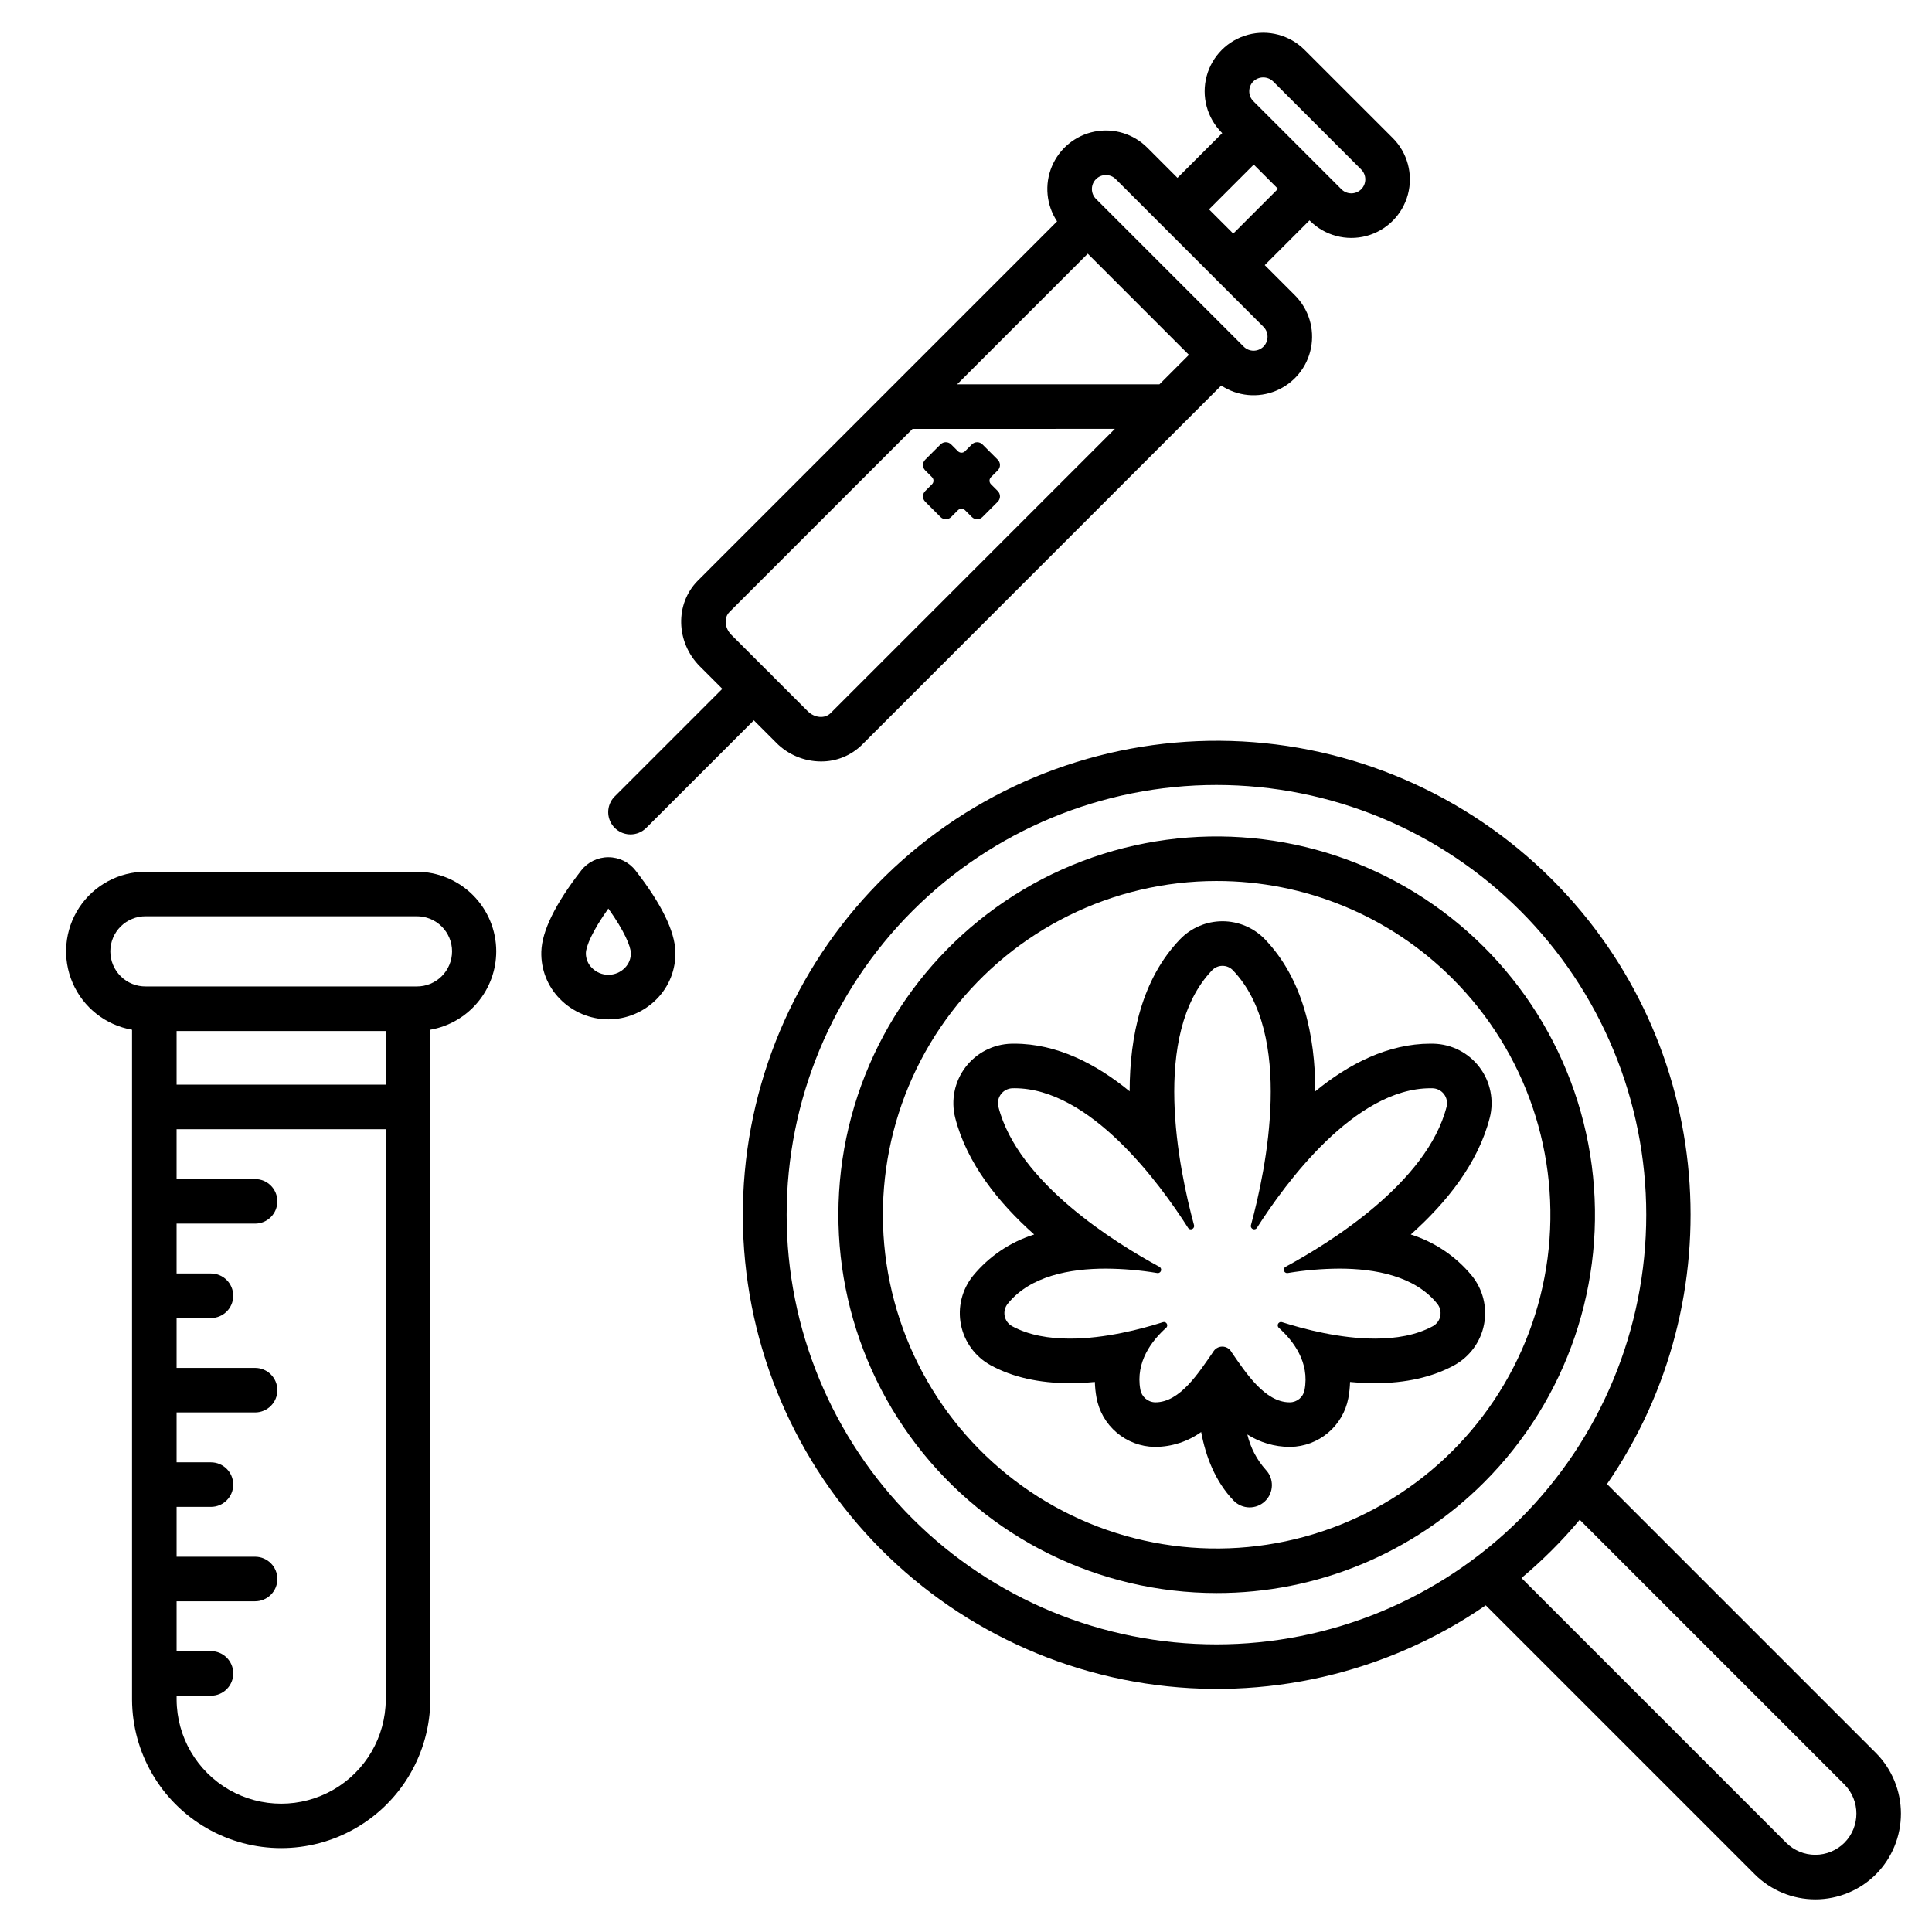 <?xml version="1.0" encoding="UTF-8"?>
<!-- Uploaded to: ICON Repo, www.svgrepo.com, Generator: ICON Repo Mixer Tools -->
<svg fill="#000000" width="800px" height="800px" version="1.1" viewBox="144 144 512 512" xmlns="http://www.w3.org/2000/svg">
 <g>
  <path d="m275.51 396.12c-0.004-5.594-2.231-10.957-6.188-14.914s-9.32-6.184-14.918-6.188h-71.773c-7.106-0.008-13.738 3.562-17.645 9.5s-4.559 13.445-1.738 19.965c2.824 6.523 8.738 11.188 15.742 12.406v177.55c0.07 14.074 7.617 27.047 19.816 34.066 12.203 7.016 27.211 7.016 39.41 0 12.203-7.019 19.75-19.992 19.82-34.066v-177.55c4.887-0.855 9.32-3.41 12.512-7.207 3.195-3.797 4.953-8.598 4.961-13.562zm-29.277 198.32c-0.059 9.863-5.352 18.949-13.906 23.867-8.551 4.914-19.066 4.914-27.621 0-8.551-4.918-13.844-14.004-13.902-23.867v-1.066h9.105-0.004c3.262 0 5.906-2.644 5.906-5.902 0-3.262-2.644-5.906-5.906-5.906h-9.105v-13.211h20.797c3.262 0 5.906-2.644 5.906-5.902 0-3.262-2.644-5.906-5.906-5.906h-20.797v-13.211h9.105-0.004c3.262 0 5.906-2.644 5.906-5.906 0-3.258-2.644-5.902-5.906-5.902h-9.102v-13.215h20.797c3.262 0 5.906-2.641 5.906-5.902s-2.644-5.902-5.906-5.902h-20.797v-13.215h9.105-0.004c3.262 0 5.906-2.641 5.906-5.902s-2.644-5.902-5.906-5.902h-9.102v-13.215h20.797c3.262 0 5.906-2.644 5.906-5.902 0-3.262-2.644-5.906-5.906-5.906h-20.797v-13.211h55.434zm-55.434-163v-14.215h55.434v14.215zm63.605-26.023h-71.773c-2.484 0.027-4.871-0.941-6.637-2.688-1.766-1.746-2.758-4.125-2.758-6.609 0-2.481 0.992-4.859 2.758-6.606s4.152-2.715 6.637-2.691h71.777c2.481-0.023 4.871 0.945 6.633 2.691 1.766 1.746 2.758 4.125 2.758 6.606 0 2.484-0.992 4.863-2.758 6.609-1.762 1.746-4.152 2.715-6.633 2.688z"/>
  <path d="m466.37 566.17c-31.164-0.02-60.547-14.535-79.504-39.27-18.957-24.738-25.332-56.887-17.246-86.984 8.082-30.098 29.707-54.727 58.504-66.637 28.801-11.91 61.504-9.75 88.484 5.848s45.176 42.855 49.227 73.758c4.055 30.902-6.496 61.93-28.543 83.957-18.797 18.82-44.32 29.375-70.922 29.328zm0-188.7v0.004c-27.496 0.016-53.418 12.82-70.145 34.645-16.727 21.824-22.352 50.188-15.219 76.742 7.129 26.555 26.207 48.285 51.613 58.793 25.41 10.508 54.262 8.602 78.066-5.156 23.809-13.762 39.859-37.809 43.438-65.074 3.574-27.262-5.731-54.637-25.184-74.07-16.582-16.609-39.102-25.922-62.57-25.879z"/>
  <path d="m641.16 608.57-71.285-71.285c33.785-48.957 28.914-116.72-14.613-160.25-22.641-22.602-53.051-35.719-85.027-36.672-31.98-0.949-63.117 10.332-87.059 31.551-23.945 21.219-38.895 50.77-41.797 82.633-2.902 31.859 6.461 63.629 26.176 88.82 19.719 25.195 48.305 41.922 79.93 46.762 31.621 4.84 63.902-2.562 90.254-20.707l71.266 71.27c4.266 4.266 10.055 6.66 16.09 6.66 6.035-0.004 11.82-2.406 16.082-6.676 4.227-4.277 6.594-10.043 6.59-16.055-0.004-6.012-2.375-11.777-6.606-16.051zm-255.33-62.105c-21.359-21.359-33.359-50.332-33.359-80.539s12-59.18 33.359-80.539c21.363-21.363 50.332-33.363 80.543-33.363 30.207 0 59.18 12 80.539 33.363 21.359 21.359 33.359 50.332 33.359 80.539s-12 59.18-33.359 80.539c-21.379 21.332-50.344 33.309-80.539 33.309-30.199 0-59.164-11.977-80.543-33.309zm246.98 85.871c-2.051 2.051-4.832 3.203-7.731 3.203s-5.68-1.152-7.731-3.203l-70.141-70.145c2.766-2.324 5.449-4.781 8.055-7.379s5.066-5.285 7.379-8.062l70.152 70.152c4.231 4.273 4.234 11.156 0.016 15.434z"/>
  <path d="m538.8 440.23c1.184-4.648 0.184-9.586-2.719-13.406-2.898-3.824-7.383-6.117-12.18-6.231-0.266-0.008-0.531-0.008-0.793-0.008-11.25 0-21.613 5.32-30.535 12.617-0.031-14.828-3.273-29.742-13.309-40.234l0.004 0.004c-2.949-3.086-7.031-4.828-11.297-4.828-4.266 0-8.348 1.742-11.297 4.828-10.035 10.492-13.277 25.402-13.309 40.234-8.918-7.301-19.277-12.617-30.531-12.621-0.266 0-0.531 0-0.797 0.008h0.004c-4.797 0.113-9.281 2.406-12.184 6.227-2.898 3.824-3.902 8.762-2.719 13.41 3.07 12.02 11.414 22.453 20.926 30.922-6.344 1.996-11.969 5.793-16.191 10.93-2.941 3.633-4.121 8.387-3.215 12.973 0.91 4.586 3.805 8.531 7.91 10.773 5.773 3.141 12.828 4.731 20.973 4.731 2.215 0 4.43-0.117 6.613-0.324l-0.004 0.004c0.039 1.367 0.18 2.734 0.426 4.086 0.645 3.629 2.531 6.926 5.34 9.316 2.805 2.394 6.359 3.738 10.047 3.801h0.242-0.004c4.352-0.031 8.582-1.406 12.121-3.938 1.203 6.426 3.703 13.078 8.613 18.184 2.266 2.324 5.984 2.387 8.32 0.137 2.34-2.25 2.426-5.969 0.191-8.32-2.383-2.66-4.059-5.875-4.883-9.348 3.34 2.125 7.211 3.266 11.168 3.281h0.281-0.004c3.637-0.062 7.141-1.375 9.926-3.715s4.684-5.562 5.375-9.133c0.273-1.438 0.434-2.894 0.473-4.356 2.184 0.207 4.398 0.324 6.613 0.324 8.141 0 15.195-1.594 20.969-4.731v-0.004c4.106-2.238 7.004-6.188 7.91-10.773 0.906-4.586-0.27-9.336-3.215-12.969-4.223-5.137-9.844-8.934-16.184-10.93 9.504-8.473 17.852-18.902 20.922-30.922zm-53.719 41.152c0.051 0 0.105-0.004 0.16-0.012 4.516-0.754 9.086-1.145 13.664-1.172 9.492 0 20.043 1.941 25.969 9.293 0.742 0.906 1.047 2.098 0.824 3.25-0.219 1.152-0.941 2.144-1.969 2.711-4.445 2.418-9.836 3.297-15.328 3.297-9.258 0-18.82-2.5-24.648-4.359-0.094-0.027-0.191-0.043-0.285-0.047-0.363 0.012-0.684 0.246-0.809 0.586-0.121 0.34-0.023 0.723 0.246 0.965 3.781 3.383 8.223 9.09 6.809 16.484h0.004c-0.348 1.867-1.965 3.231-3.863 3.254h-0.117c-6.508 0-11.621-7.859-15.367-13.297-0.484-0.902-1.422-1.465-2.445-1.469-1.023-0.004-1.965 0.551-2.457 1.449-3.777 5.438-8.742 13.316-15.262 13.316h-0.098c-1.949-0.059-3.586-1.484-3.91-3.41-1.32-7.32 3.078-12.965 6.832-16.328l0.004 0.004c0.273-0.242 0.371-0.625 0.246-0.969-0.125-0.34-0.445-0.574-0.809-0.582-0.098 0-0.191 0.016-0.285 0.047-5.832 1.859-15.387 4.356-24.645 4.356-5.496 0-10.887-0.879-15.328-3.297-1.027-0.566-1.75-1.559-1.969-2.711-0.223-1.152 0.082-2.344 0.824-3.25 5.926-7.352 16.477-9.293 25.969-9.293 4.578 0.027 9.148 0.418 13.668 1.172 0.051 0.008 0.105 0.012 0.16 0.012 0.395-0.016 0.734-0.293 0.828-0.676 0.094-0.387-0.082-0.789-0.43-0.984-11.66-6.309-37.539-22.305-42.68-42.418-0.293-1.16-0.039-2.391 0.684-3.344 0.723-0.953 1.84-1.527 3.035-1.562 0.18 0 0.355-0.008 0.535-0.008 20.074 0 38.473 25.168 45.996 36.977v0.004c0.152 0.258 0.426 0.414 0.723 0.414 0.281 0.004 0.543-0.121 0.715-0.344 0.172-0.219 0.227-0.504 0.156-0.773-4.035-14.844-11.453-50.559 4.781-67.535 0.719-0.754 1.719-1.18 2.762-1.18 1.043 0 2.043 0.426 2.766 1.18 16.234 16.977 8.816 52.691 4.781 67.535-0.078 0.27-0.02 0.555 0.148 0.777 0.172 0.219 0.438 0.348 0.719 0.34 0.297 0 0.574-0.156 0.727-0.414 7.527-11.809 25.918-36.98 45.996-36.977 0.176 0 0.355 0 0.535 0.008l-0.004-0.004c1.195 0.035 2.312 0.609 3.035 1.562 0.723 0.953 0.977 2.184 0.684 3.344-5.141 20.113-31.02 36.113-42.68 42.418-0.348 0.195-0.523 0.598-0.43 0.984 0.094 0.383 0.434 0.66 0.832 0.676z"/>
  <path d="m305.22 414.14c-4.84-0.012-9.473-1.969-12.855-5.434-3.269-3.32-5.043-7.836-4.906-12.496 0.156-5.465 3.707-12.699 10.551-21.504 1.727-2.231 4.391-3.535 7.211-3.527 2.82-0.008 5.481 1.297 7.207 3.527 6.848 8.805 10.395 16.039 10.551 21.504 0.137 4.664-1.637 9.18-4.906 12.504-3.383 3.461-8.012 5.418-12.852 5.426zm0-29.363c-4.277 5.981-5.902 10.012-5.957 11.766-0.035 1.473 0.535 2.894 1.574 3.938 1.152 1.184 2.734 1.852 4.387 1.852 1.652 0 3.234-0.668 4.383-1.852 1.039-1.043 1.609-2.465 1.574-3.938-0.055-1.754-1.688-5.785-5.961-11.766z"/>
  <path d="m311.09 365.13c-2.391 0-4.543-1.438-5.457-3.644-0.914-2.207-0.41-4.746 1.281-6.434l32.688-32.688h-0.004c2.305-2.305 6.047-2.305 8.352 0 2.305 2.309 2.305 6.047 0 8.352l-32.688 32.688c-1.105 1.105-2.609 1.73-4.172 1.727z"/>
  <path d="m406.62 272.33c-0.25-0.246-0.391-0.586-0.391-0.938 0-0.352 0.141-0.688 0.391-0.938l1.801-1.801v-0.004c0.777-0.777 0.777-2.035 0-2.816l-4.055-4.055c-0.777-0.777-2.039-0.777-2.816 0l-1.801 1.801v0.004c-0.25 0.246-0.59 0.387-0.941 0.387s-0.688-0.141-0.938-0.387l-1.809-1.809c-0.777-0.777-2.039-0.777-2.816 0l-4.062 4.062 0.004-0.004c-0.777 0.781-0.777 2.039 0 2.816l1.809 1.809h-0.004c0.25 0.25 0.391 0.586 0.391 0.938 0 0.355-0.141 0.691-0.391 0.941l-1.801 1.801c-0.777 0.777-0.777 2.039 0 2.816l4.055 4.055v0.004c0.777 0.777 2.039 0.777 2.816 0l1.805-1.805c0.246-0.25 0.586-0.391 0.938-0.391 0.352 0 0.691 0.141 0.938 0.391l1.805 1.805c0.777 0.777 2.039 0.777 2.816 0l4.062-4.059-0.004-0.004c0.777-0.777 0.777-2.039 0-2.816z"/>
  <path d="m513.09 180.57-23.355-23.348c-3.918-3.922-9.633-5.453-14.984-4.016-5.356 1.434-9.539 5.617-10.973 10.969-1.438 5.356 0.094 11.07 4.016 14.988l0.113 0.113-11.859 11.859-8.008-8.012c-3.66-3.66-8.902-5.254-13.977-4.25-5.078 1.004-9.32 4.473-11.312 9.246-1.992 4.777-1.473 10.23 1.387 14.547l-95.168 95.172c-6.137 6.137-5.902 16.348 0.512 22.766l20.227 20.227h-0.004c3.137 3.164 7.398 4.949 11.852 4.965 4.09 0.031 8.016-1.574 10.914-4.453l95.172-95.172c4.312 2.856 9.766 3.371 14.539 1.379 4.773-1.992 8.238-6.234 9.242-11.309 1.004-5.074-0.59-10.312-4.246-13.973l-8.008-8.008 11.863-11.863 0.113 0.113c3.922 3.918 9.633 5.449 14.988 4.016 5.356-1.438 9.535-5.617 10.973-10.973 1.434-5.356-0.098-11.066-4.016-14.988zm-80.82 30.664 26.805 26.805-7.812 7.816h-53.613zm-68.148 121.75c-1.531 1.531-4.254 1.305-6.066-0.512l-20.227-20.223c-1.812-1.816-2.043-4.535-0.512-6.066l48.523-48.523 53.613-0.004zm114.71-97.129c-1.449 1.445-3.793 1.445-5.242 0l-39.141-39.141c-1.445-1.445-1.445-3.793 0-5.242 1.449-1.445 3.793-1.445 5.242 0l39.141 39.141c1.441 1.449 1.441 3.793 0 5.242zm-8.008-29.949-6.426-6.426 11.863-11.863 6.426 6.426zm33.914-11.75c-1.449 1.445-3.793 1.445-5.242 0l-23.348-23.348c-1.445-1.449-1.445-3.793 0-5.242 1.465-1.398 3.773-1.398 5.238 0l23.352 23.348v0.004c1.445 1.445 1.445 3.793 0 5.238z"/>
 </g>
</svg>
